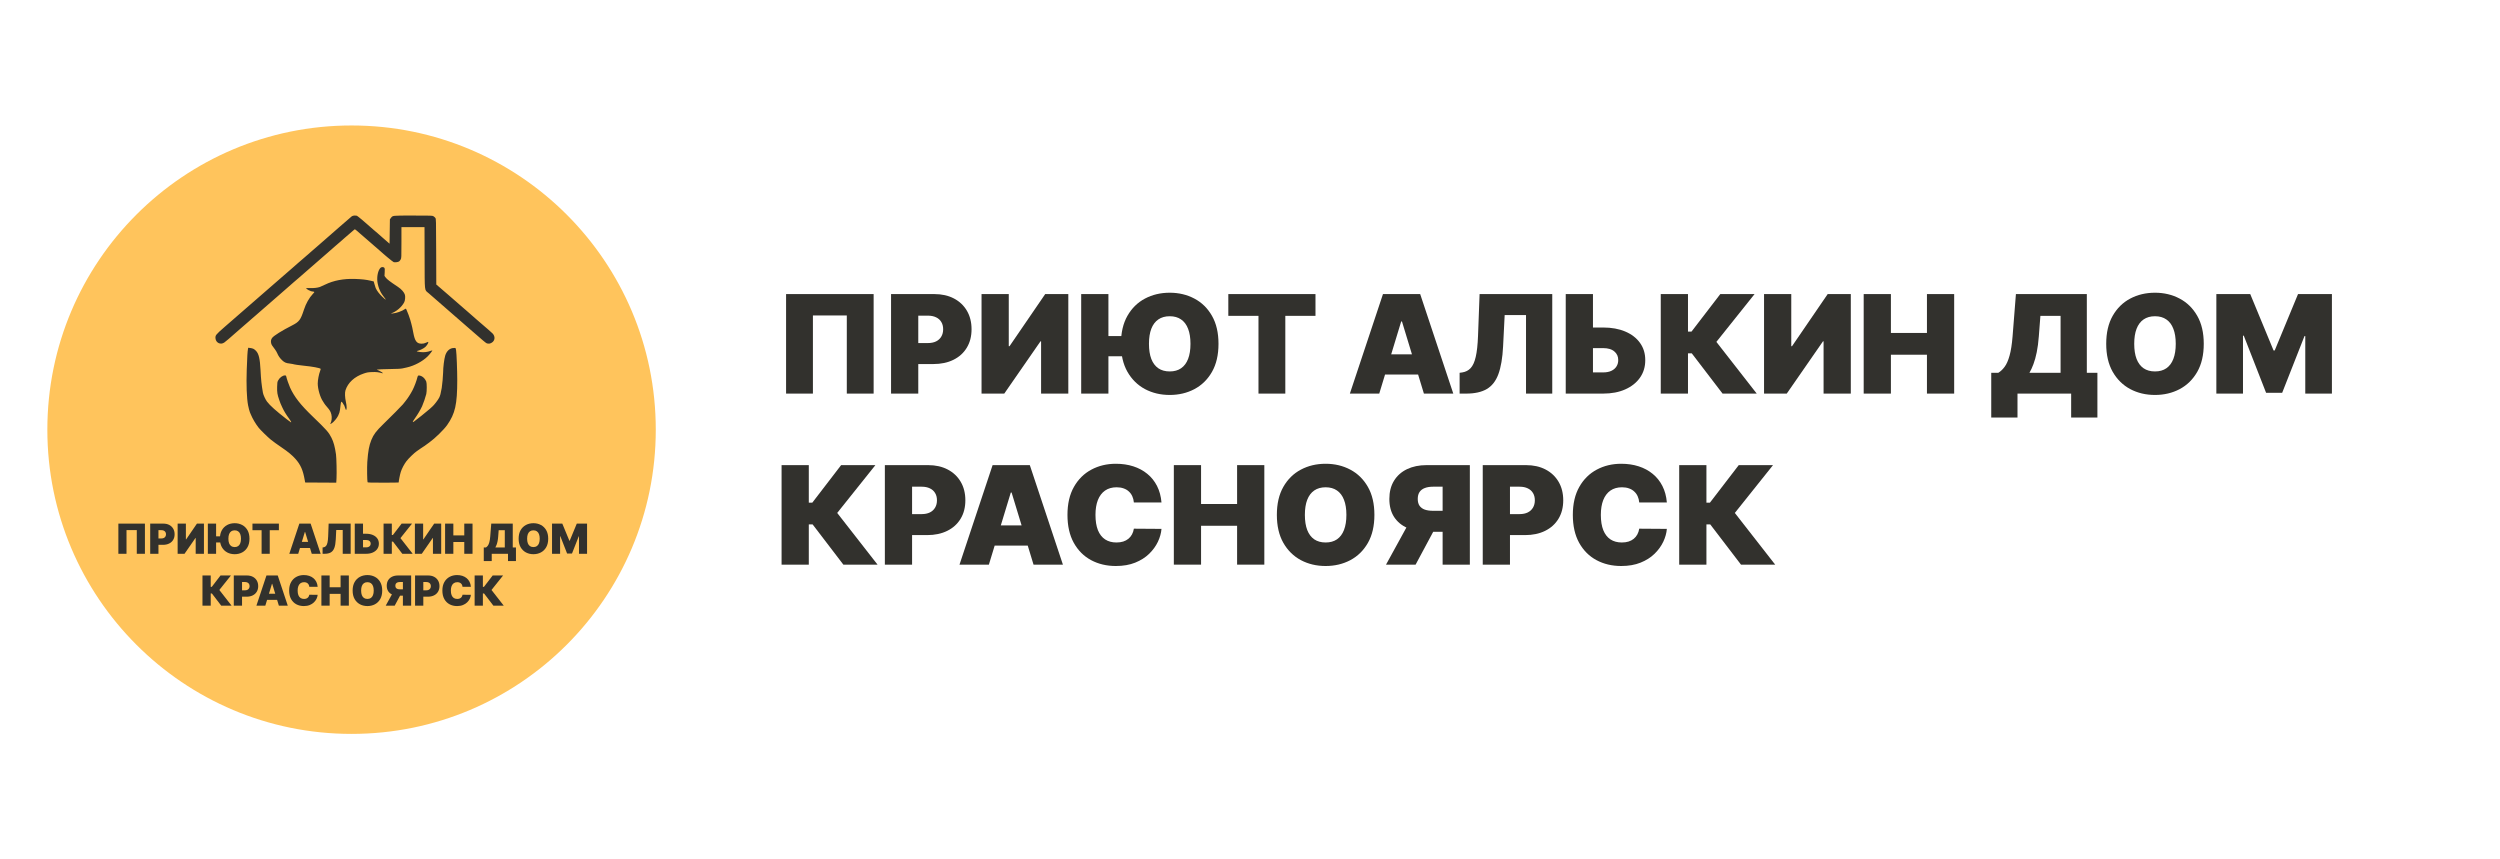 <?xml version="1.0" encoding="UTF-8"?> <svg xmlns="http://www.w3.org/2000/svg" width="1056" height="363" viewBox="0 0 1056 363" fill="none"><path d="M369.023 124.218V166.255H357.688V133.249H343.375V166.255H332.041V124.218H369.023Z" fill="#32312D"></path><path d="M376.381 166.255V124.218H394.665C397.809 124.218 400.56 124.834 402.918 126.065C405.276 127.297 407.11 129.028 408.419 131.258C409.73 133.489 410.384 136.096 410.384 139.079C410.384 142.089 409.709 144.696 408.357 146.899C407.02 149.102 405.138 150.799 402.711 151.99C400.298 153.18 397.478 153.775 394.252 153.775H383.331V144.908H391.935C393.286 144.908 394.437 144.675 395.389 144.21C396.354 143.731 397.092 143.054 397.602 142.178C398.126 141.302 398.388 140.269 398.388 139.079C398.388 137.875 398.126 136.848 397.602 136C397.092 135.138 396.354 134.481 395.389 134.029C394.437 133.564 393.286 133.331 391.935 133.331H387.881V166.255H376.381Z" fill="#32312D"></path><path d="M414.604 124.218H426.104V146.222H426.435L441.492 124.218H451.255V166.255H439.755V144.169H439.507L424.201 166.255H414.604V124.218Z" fill="#32312D"></path><path d="M468.195 124.218V166.255H456.694V124.218H468.195ZM477.212 141.952V150.491H463.313V141.952H477.212ZM514.693 145.237C514.693 149.917 513.773 153.864 511.941 157.08C510.106 160.282 507.632 162.711 504.516 164.367C501.4 166.009 497.924 166.83 494.092 166.83C490.23 166.83 486.741 166.002 483.625 164.346C480.522 162.677 478.053 160.241 476.22 157.039C474.399 153.823 473.489 149.889 473.489 145.237C473.489 140.557 474.399 136.616 476.22 133.414C478.053 130.198 480.522 127.769 483.625 126.127C486.741 124.472 490.23 123.644 494.092 123.644C497.924 123.644 501.4 124.472 504.516 126.127C507.632 127.769 510.106 130.198 511.941 133.414C513.773 136.616 514.693 140.557 514.693 145.237ZM502.858 145.237C502.858 142.719 502.52 140.598 501.847 138.874C501.183 137.136 500.198 135.822 498.888 134.933C497.594 134.029 495.993 133.578 494.092 133.578C492.187 133.578 490.581 134.029 489.271 134.933C487.973 135.822 486.988 137.136 486.311 138.874C485.651 140.598 485.322 142.719 485.322 145.237C485.322 147.755 485.651 149.882 486.311 151.62C486.988 153.344 487.973 154.658 489.271 155.561C490.581 156.45 492.187 156.895 494.092 156.895C495.993 156.895 497.594 156.45 498.888 155.561C500.198 154.658 501.183 153.344 501.847 151.62C502.52 149.882 502.858 147.755 502.858 145.237Z" fill="#32312D"></path><path d="M518.842 133.414V124.218H555.66V133.414H542.918V166.255H531.583V133.414H518.842Z" fill="#32312D"></path><path d="M582.596 166.255H570.185L584.167 124.218H599.886L613.868 166.255H601.456L592.191 135.795H591.861L582.596 166.255ZM580.279 149.67H603.609V158.209H580.279V149.67Z" fill="#32312D"></path><path d="M616.542 166.255V157.47L617.7 157.306C619.106 157.087 620.269 156.485 621.194 155.499C622.131 154.501 622.851 152.92 623.346 150.758C623.854 148.582 624.179 145.62 624.318 141.87L624.978 124.218H655.673V166.255H644.589V133.085H635.571L634.907 146.304C634.66 151.203 633.996 155.109 632.924 158.024C631.848 160.938 630.212 163.039 628.02 164.325C625.829 165.611 622.938 166.255 619.354 166.255H616.542Z" fill="#32312D"></path><path d="M668.401 138.34H677.167C680.739 138.34 683.855 138.907 686.519 140.044C689.192 141.179 691.267 142.78 692.742 144.846C694.231 146.913 694.969 149.341 694.956 152.133C694.969 154.924 694.231 157.381 692.742 159.502C691.267 161.623 689.192 163.278 686.519 164.469C683.855 165.66 680.739 166.255 677.167 166.255H661.366V124.218H672.866V157.306H677.167C678.56 157.306 679.728 157.08 680.665 156.628C681.615 156.176 682.331 155.554 682.817 154.76C683.312 153.967 683.555 153.064 683.538 152.051C683.555 150.614 683.017 149.423 681.928 148.48C680.838 147.522 679.25 147.043 677.167 147.043H668.401V138.34Z" fill="#32312D"></path><path d="M727.608 166.255L714.614 149.259H713.004V166.255H701.504V124.218H713.004V140.064H714.493L726.653 124.218H741.134L724.999 144.415L742.041 166.255H727.608Z" fill="#32312D"></path><path d="M745.131 124.218H756.632V146.222H756.961L772.016 124.218H781.78V166.255H770.28V144.169H770.033L754.726 166.255H745.131V124.218Z" fill="#32312D"></path><path d="M787.222 166.255V124.218H798.718V140.639H813.942V124.218H825.442V166.255H813.942V149.834H798.718V166.255H787.222Z" fill="#32312D"></path><path d="M841.1 176.353V157.47H844.081C845.07 156.868 845.969 156.019 846.767 154.924C847.583 153.83 848.269 152.263 848.837 150.224C849.414 148.185 849.844 145.455 850.117 142.034L851.524 124.218H881.476V157.47H885.942V176.353H874.854V166.255H852.188V176.353H841.1ZM857.235 157.47H870.388V133.414H861.865L861.205 142.034C861.01 144.607 860.715 146.858 860.316 148.787C859.93 150.703 859.465 152.372 858.931 153.796C858.406 155.205 857.842 156.43 857.235 157.47Z" fill="#32312D"></path><path d="M930.867 145.237C930.867 149.917 929.951 153.864 928.115 157.08C926.279 160.282 923.806 162.711 920.69 164.367C917.574 166.009 914.098 166.83 910.266 166.83C906.404 166.83 902.914 166.002 899.799 164.346C896.696 162.677 894.231 160.241 892.395 157.039C890.577 153.823 889.665 149.889 889.665 145.237C889.665 140.557 890.577 136.616 892.395 133.414C894.231 130.198 896.696 127.769 899.799 126.127C902.914 124.472 906.404 123.644 910.266 123.644C914.098 123.644 917.574 124.472 920.69 126.127C923.806 127.769 926.279 130.198 928.115 133.414C929.951 136.616 930.867 140.557 930.867 145.237ZM919.036 145.237C919.036 142.719 918.698 140.598 918.021 138.874C917.361 137.136 916.376 135.822 915.066 134.933C913.768 134.029 912.167 133.578 910.266 133.578C908.361 133.578 906.755 134.029 905.445 134.933C904.151 135.822 903.166 137.136 902.489 138.874C901.825 140.598 901.495 142.719 901.495 145.237C901.495 147.755 901.825 149.882 902.489 151.62C903.166 153.344 904.151 154.658 905.445 155.561C906.755 156.45 908.361 156.895 910.266 156.895C912.167 156.895 913.768 156.45 915.066 155.561C916.376 154.658 917.361 153.344 918.021 151.62C918.698 149.882 919.036 147.755 919.036 145.237Z" fill="#32312D"></path><path d="M936.187 124.218H950.499L960.346 148.028H960.841L970.688 124.218H985V166.255H973.747V141.952H973.417L963.987 165.926H957.2L947.77 141.788H947.44V166.255H936.187V124.218Z" fill="#32312D"></path><path d="M356.24 238.505L343.251 221.51H341.638V238.505H330.138V196.469H341.638V212.314H343.127L355.289 196.469H369.767L353.634 216.666L370.677 238.505H356.24Z" fill="#32312D"></path><path d="M373.765 238.505V196.469H392.049C395.192 196.469 397.943 197.084 400.301 198.316C402.659 199.547 404.493 201.278 405.803 203.509C407.113 205.739 407.768 208.346 407.768 211.329C407.768 214.339 407.092 216.946 405.741 219.149C404.403 221.352 402.521 223.049 400.095 224.24C397.681 225.43 394.861 226.025 391.635 226.025H380.714V217.158H389.318C390.67 217.158 391.821 216.925 392.773 216.46C393.738 215.982 394.475 215.304 394.985 214.428C395.51 213.553 395.772 212.519 395.772 211.329C395.772 210.125 395.51 209.098 394.985 208.25C394.475 207.388 393.738 206.731 392.773 206.28C391.821 205.815 390.67 205.582 389.318 205.582H385.264V238.505H373.765Z" fill="#32312D"></path><path d="M417.701 238.505H405.291L419.273 196.469H434.992L448.975 238.505H436.565L427.299 208.045H426.967L417.701 238.505ZM415.385 221.92H438.715V230.459H415.385V221.92Z" fill="#32312D"></path><path d="M490.612 212.232H478.947C478.86 211.274 478.643 210.406 478.283 209.625C477.94 208.845 477.455 208.175 476.835 207.614C476.228 207.039 475.49 206.601 474.622 206.3C473.753 205.986 472.767 205.828 471.664 205.828C469.734 205.828 468.099 206.293 466.762 207.224C465.438 208.155 464.432 209.489 463.742 211.227C463.067 212.964 462.729 215.051 462.729 217.487C462.729 220.059 463.074 222.214 463.763 223.952C464.466 225.677 465.48 226.976 466.804 227.852C468.127 228.714 469.72 229.145 471.581 229.145C472.643 229.145 473.594 229.016 474.435 228.755C475.277 228.482 476.008 228.092 476.628 227.586C477.248 227.079 477.753 226.47 478.139 225.759C478.539 225.033 478.808 224.219 478.947 223.316L490.612 223.398C490.473 225.177 489.969 226.99 489.101 228.838C488.234 230.671 486.997 232.368 485.4 233.928C483.811 235.474 481.845 236.719 479.502 237.663C477.159 238.608 474.435 239.08 471.333 239.08C467.445 239.08 463.956 238.252 460.867 236.596C457.792 234.941 455.358 232.505 453.566 229.289C451.787 226.073 450.898 222.139 450.898 217.487C450.898 212.807 451.808 208.866 453.628 205.664C455.448 202.448 457.903 200.019 460.991 198.377C464.08 196.722 467.527 195.894 471.333 195.894C474.008 195.894 476.469 196.256 478.717 196.982C480.964 197.707 482.935 198.767 484.632 200.163C486.328 201.545 487.695 203.249 488.728 205.274C489.761 207.299 490.39 209.619 490.612 212.232Z" fill="#32312D"></path><path d="M495.828 238.505V196.469H507.328V212.889H522.552V196.469H534.052V238.505H522.552V222.085H507.328V238.505H495.828Z" fill="#32312D"></path><path d="M580.548 217.487C580.548 222.167 579.628 226.114 577.797 229.33C575.961 232.532 573.487 234.961 570.371 236.617C567.255 238.259 563.779 239.08 559.947 239.08C556.085 239.08 552.596 238.252 549.48 236.596C546.377 234.927 543.908 232.491 542.076 229.289C540.254 226.073 539.347 222.139 539.347 217.487C539.347 212.807 540.254 208.866 542.076 205.664C543.908 202.448 546.377 200.019 549.48 198.377C552.596 196.722 556.085 195.894 559.947 195.894C563.779 195.894 567.255 196.722 570.371 198.377C573.487 200.019 575.961 202.448 577.797 205.664C579.628 208.866 580.548 212.807 580.548 217.487ZM568.718 217.487C568.718 214.969 568.379 212.848 567.702 211.124C567.038 209.386 566.053 208.073 564.743 207.183C563.449 206.28 561.848 205.828 559.947 205.828C558.042 205.828 556.436 206.28 555.126 207.183C553.833 208.073 552.843 209.386 552.171 211.124C551.507 212.848 551.177 214.969 551.177 217.487C551.177 220.005 551.507 222.132 552.171 223.87C552.843 225.595 553.833 226.908 555.126 227.811C556.436 228.7 558.042 229.145 559.947 229.145C561.848 229.145 563.449 228.7 564.743 227.811C566.053 226.908 567.038 225.595 567.702 223.87C568.379 222.132 568.718 220.005 568.718 217.487Z" fill="#32312D"></path><path d="M620.864 238.505H609.363V205.582H605.31C603.974 205.582 602.819 205.766 601.856 206.136C600.892 206.492 600.146 207.053 599.621 207.819C599.113 208.572 598.857 209.55 598.857 210.754C598.857 211.945 599.113 212.909 599.621 213.649C600.146 214.387 600.892 214.928 601.856 215.27C602.819 215.598 603.974 215.762 605.31 215.762H613.916V224.63H602.993C599.781 224.63 596.961 224.103 594.535 223.049C592.109 221.996 590.217 220.435 588.867 218.369C587.53 216.303 586.862 213.765 586.862 210.754C586.862 207.771 587.513 205.212 588.824 203.078C590.134 200.943 591.97 199.308 594.326 198.172C596.7 197.036 599.452 196.469 602.581 196.469H620.864V238.505ZM596.045 219.211H608.287L597.946 238.505H585.452L596.045 219.211Z" fill="#32312D"></path><path d="M626.31 238.505V196.469H644.593C647.735 196.469 650.487 197.084 652.847 198.316C655.204 199.547 657.035 201.278 658.346 203.509C659.656 205.739 660.312 208.346 660.312 211.329C660.312 214.339 659.635 216.946 658.285 219.149C656.948 221.352 655.065 223.049 652.639 224.24C650.226 225.43 647.405 226.025 644.181 226.025H633.258V217.158H641.864C643.213 217.158 644.363 216.925 645.318 216.46C646.281 215.982 647.019 215.304 647.531 214.428C648.052 213.553 648.317 212.519 648.317 211.329C648.317 210.125 648.052 209.098 647.531 208.25C647.019 207.388 646.281 206.731 645.318 206.28C644.363 205.815 643.213 205.582 641.864 205.582H637.81V238.505H626.31Z" fill="#32312D"></path><path d="M704.078 212.232H692.413C692.33 211.274 692.109 210.406 691.753 209.625C691.406 208.845 690.924 208.175 690.303 207.614C689.696 207.039 688.958 206.601 688.09 206.3C687.222 205.986 686.237 205.828 685.13 205.828C683.204 205.828 681.568 206.293 680.231 207.224C678.907 208.155 677.901 209.489 677.211 211.227C676.534 212.964 676.195 215.051 676.195 217.487C676.195 220.059 676.542 222.214 677.232 223.952C677.935 225.677 678.946 226.976 680.27 227.852C681.594 228.714 683.186 229.145 685.048 229.145C686.111 229.145 687.062 229.016 687.904 228.755C688.745 228.482 689.475 228.092 690.095 227.586C690.716 227.079 691.219 226.47 691.605 225.759C692.005 225.033 692.274 224.219 692.413 223.316L704.078 223.398C703.939 225.177 703.435 226.99 702.567 228.838C701.699 230.671 700.467 232.368 698.866 233.928C697.282 235.474 695.316 236.719 692.972 237.663C690.629 238.608 687.904 239.08 684.801 239.08C680.912 239.08 677.423 238.252 674.338 236.596C671.261 234.941 668.826 232.505 667.034 229.289C665.255 226.073 664.365 222.139 664.365 217.487C664.365 212.807 665.276 208.866 667.095 205.664C668.917 202.448 671.369 200.019 674.459 198.377C677.549 196.722 680.995 195.894 684.801 195.894C687.478 195.894 689.939 196.256 692.187 196.982C694.435 197.707 696.405 198.767 698.102 200.163C699.799 201.545 701.161 203.249 702.194 205.274C703.231 207.299 703.856 209.619 704.078 212.232Z" fill="#32312D"></path><path d="M735.397 238.505L722.409 221.51H720.794V238.505H709.294V196.469H720.794V212.314H722.283L734.447 196.469H748.924L732.793 216.666L749.836 238.505H735.397Z" fill="#32312D"></path><g clip-path="url(#clip0_112_227)"><g clip-path="url(#clip1_112_227)"><circle cx="148.5" cy="181.5" r="128.5" fill="#FFC45C"></circle><path d="M61.213 221.174V233.92H57.776V223.913H53.437V233.92H50V221.174H61.213Z" fill="#32312D"></path><path d="M63.444 233.92V221.174H68.987C69.941 221.174 70.775 221.361 71.49 221.734C72.205 222.108 72.761 222.633 73.158 223.309C73.555 223.985 73.754 224.776 73.754 225.68C73.754 226.593 73.549 227.383 73.139 228.051C72.734 228.719 72.163 229.234 71.427 229.595C70.695 229.955 69.84 230.136 68.862 230.136H65.551V227.447H68.16C68.569 227.447 68.918 227.377 69.207 227.236C69.5 227.091 69.723 226.885 69.878 226.62C70.037 226.354 70.116 226.041 70.116 225.68C70.116 225.315 70.037 225.004 69.878 224.747C69.723 224.485 69.5 224.286 69.207 224.149C68.918 224.008 68.569 223.937 68.16 223.937H66.931V233.92H63.444Z" fill="#32312D"></path><path d="M75.033 221.174H78.52V227.846H78.62L83.186 221.174H86.145V233.92H82.659V227.223H82.583L77.943 233.92H75.033V221.174Z" fill="#32312D"></path><path d="M91.281 221.174V233.92H87.795V221.174H91.281ZM94.016 226.551V229.14H89.801V226.551H94.016ZM105.38 227.547C105.38 228.966 105.101 230.163 104.545 231.138C103.989 232.109 103.239 232.845 102.294 233.347C101.349 233.845 100.295 234.094 99.133 234.094C97.962 234.094 96.904 233.843 95.96 233.341C95.019 232.835 94.27 232.096 93.715 231.125C93.163 230.15 92.887 228.957 92.887 227.547C92.887 226.128 93.163 224.933 93.715 223.962C94.27 222.987 95.019 222.251 95.96 221.753C96.904 221.251 97.962 221 99.133 221C100.295 221 101.349 221.251 102.294 221.753C103.239 222.251 103.989 222.987 104.545 223.962C105.101 224.933 105.38 226.128 105.38 227.547ZM101.791 227.547C101.791 226.784 101.689 226.141 101.485 225.618C101.284 225.091 100.985 224.692 100.587 224.423C100.195 224.149 99.71 224.012 99.133 224.012C98.556 224.012 98.069 224.149 97.672 224.423C97.278 224.692 96.98 225.091 96.774 225.618C96.574 226.141 96.474 226.784 96.474 227.547C96.474 228.31 96.574 228.956 96.774 229.482C96.98 230.005 97.278 230.403 97.672 230.677C98.069 230.947 98.556 231.082 99.133 231.082C99.71 231.082 100.195 230.947 100.587 230.677C100.985 230.403 101.284 230.005 101.485 229.482C101.689 228.956 101.791 228.31 101.791 227.547Z" fill="#32312D"></path><path d="M106.638 223.962V221.174H117.801V223.962H113.938V233.92H110.501V223.962H106.638Z" fill="#32312D"></path><path d="M125.968 233.92H122.205L126.444 221.174H131.21L135.449 233.92H131.686L128.877 224.684H128.777L125.968 233.92ZM125.265 228.891H132.339V231.48H125.265V228.891Z" fill="#32312D"></path><path d="M136.26 233.92V231.256L136.611 231.206C137.038 231.14 137.39 230.957 137.67 230.659C137.955 230.356 138.173 229.877 138.323 229.221C138.477 228.561 138.576 227.663 138.618 226.526L138.818 221.174H148.124V233.92H144.764V223.863H142.03L141.828 227.871C141.753 229.356 141.552 230.54 141.227 231.424C140.901 232.308 140.405 232.945 139.74 233.335C139.076 233.725 138.199 233.92 137.113 233.92H136.26Z" fill="#32312D"></path><path d="M151.984 225.456H154.641C155.724 225.456 156.669 225.628 157.477 225.973C158.287 226.317 158.916 226.802 159.364 227.429C159.815 228.055 160.039 228.792 160.035 229.638C160.039 230.484 159.815 231.229 159.364 231.872C158.916 232.515 158.287 233.017 157.477 233.378C156.669 233.739 155.724 233.92 154.641 233.92H149.851V221.174H153.337V231.206H154.641C155.064 231.206 155.418 231.138 155.702 231.001C155.99 230.864 156.207 230.675 156.355 230.435C156.505 230.194 156.578 229.92 156.573 229.613C156.578 229.178 156.415 228.817 156.085 228.53C155.755 228.24 155.273 228.095 154.641 228.095H151.984V225.456Z" fill="#32312D"></path><path d="M169.935 233.92L165.995 228.767H165.507V233.92H162.02V221.174H165.507V225.979H165.958L169.645 221.174H174.036L169.144 227.298L174.311 233.92H169.935Z" fill="#32312D"></path><path d="M175.248 221.174H178.735V227.846H178.835L183.399 221.174H186.36V233.92H182.873V227.223H182.798L178.157 233.92H175.248V221.174Z" fill="#32312D"></path><path d="M188.01 233.92V221.174H191.495V226.153H196.111V221.174H199.598V233.92H196.111V228.941H191.495V233.92H188.01Z" fill="#32312D"></path><path d="M204.345 236.982V231.256H205.249C205.549 231.074 205.822 230.816 206.064 230.484C206.311 230.153 206.519 229.677 206.691 229.059C206.866 228.441 206.997 227.613 207.079 226.576L207.506 221.174H216.587V231.256H217.941V236.982H214.579V233.92H207.707V236.982H204.345ZM209.237 231.256H213.226V223.962H210.641L210.441 226.576C210.382 227.356 210.293 228.039 210.172 228.624C210.054 229.205 209.914 229.711 209.752 230.142C209.593 230.569 209.422 230.941 209.237 231.256Z" fill="#32312D"></path><path d="M231.562 227.547C231.562 228.966 231.285 230.163 230.728 231.138C230.172 232.109 229.422 232.845 228.477 233.347C227.532 233.845 226.478 234.094 225.316 234.094C224.145 234.094 223.087 233.843 222.143 233.341C221.202 232.835 220.455 232.096 219.898 231.125C219.347 230.15 219.07 228.957 219.07 227.547C219.07 226.128 219.347 224.933 219.898 223.962C220.455 222.987 221.202 222.251 222.143 221.753C223.087 221.251 224.145 221 225.316 221C226.478 221 227.532 221.251 228.477 221.753C229.422 222.251 230.172 222.987 230.728 223.962C231.285 224.933 231.562 226.128 231.562 227.547ZM227.976 227.547C227.976 226.784 227.873 226.141 227.668 225.618C227.468 225.091 227.169 224.692 226.772 224.423C226.378 224.149 225.893 224.012 225.316 224.012C224.739 224.012 224.252 224.149 223.855 224.423C223.462 224.692 223.164 225.091 222.959 225.618C222.757 226.141 222.657 226.784 222.657 227.547C222.657 228.31 222.757 228.956 222.959 229.482C223.164 230.005 223.462 230.403 223.855 230.677C224.252 230.947 224.739 231.082 225.316 231.082C225.893 231.082 226.378 230.947 226.772 230.677C227.169 230.403 227.468 230.005 227.668 229.482C227.873 228.956 227.976 228.31 227.976 227.547Z" fill="#32312D"></path><path d="M233.176 221.174H237.515L240.501 228.393H240.651L243.636 221.174H247.976V233.92H244.564V226.551H244.464L241.605 233.82H239.547L236.687 226.502H236.587V233.92H233.176V221.174Z" fill="#32312D"></path><path d="M93.438 255.826L89.499 250.673H89.01V255.826H85.523V243.08H89.01V247.885H89.462L93.149 243.08H97.539L92.648 249.204L97.815 255.826H93.438Z" fill="#32312D"></path><path d="M98.751 255.826V243.08H104.295C105.248 243.08 106.082 243.267 106.797 243.64C107.512 244.014 108.068 244.539 108.465 245.215C108.862 245.891 109.061 246.682 109.061 247.586C109.061 248.499 108.856 249.289 108.446 249.957C108.041 250.625 107.47 251.14 106.734 251.5C106.002 251.861 105.147 252.042 104.169 252.042H100.858V249.353H103.467C103.877 249.353 104.226 249.283 104.514 249.142C104.807 248.997 105.031 248.791 105.185 248.526C105.344 248.26 105.424 247.947 105.424 247.586C105.424 247.221 105.344 246.91 105.185 246.652C105.031 246.391 104.807 246.192 104.514 246.055C104.226 245.914 103.877 245.843 103.467 245.843H102.238V255.826H98.751Z" fill="#32312D"></path><path d="M112.072 255.826H108.31L112.549 243.08H117.315L121.554 255.826H117.792L114.982 246.59H114.882L112.072 255.826ZM111.37 250.797H118.444V253.386H111.37V250.797Z" fill="#32312D"></path><path d="M134.179 247.86H130.642C130.616 247.569 130.55 247.306 130.441 247.069C130.337 246.833 130.19 246.63 130.002 246.46C129.818 246.285 129.594 246.153 129.331 246.061C129.067 245.966 128.768 245.918 128.434 245.918C127.849 245.918 127.353 246.059 126.948 246.341C126.546 246.624 126.241 247.028 126.032 247.555C125.827 248.082 125.725 248.715 125.725 249.453C125.725 250.233 125.829 250.886 126.038 251.413C126.252 251.936 126.559 252.33 126.96 252.596C127.362 252.857 127.844 252.988 128.409 252.988C128.731 252.988 129.019 252.949 129.274 252.87C129.529 252.787 129.751 252.668 129.939 252.515C130.127 252.361 130.28 252.177 130.397 251.961C130.518 251.741 130.6 251.494 130.642 251.22L134.179 251.245C134.137 251.785 133.984 252.334 133.721 252.895C133.458 253.45 133.083 253.965 132.598 254.438C132.117 254.907 131.521 255.284 130.81 255.57C130.1 255.857 129.274 256 128.333 256C127.155 256 126.097 255.749 125.16 255.247C124.228 254.745 123.49 254.006 122.947 253.031C122.407 252.056 122.138 250.864 122.138 249.453C122.138 248.034 122.414 246.839 122.965 245.868C123.517 244.893 124.262 244.157 125.198 243.659C126.134 243.157 127.18 242.906 128.333 242.906C129.145 242.906 129.891 243.016 130.572 243.236C131.254 243.456 131.851 243.777 132.366 244.2C132.88 244.62 133.295 245.136 133.608 245.75C133.921 246.364 134.112 247.067 134.179 247.86Z" fill="#32312D"></path><path d="M135.76 255.826V243.08H139.247V248.059H143.863V243.08H147.35V255.826H143.863V250.847H139.247V255.826H135.76Z" fill="#32312D"></path><path d="M161.447 249.453C161.447 250.872 161.168 252.069 160.613 253.044C160.056 254.015 159.306 254.751 158.362 255.253C157.417 255.751 156.363 256 155.201 256C154.03 256 152.972 255.749 152.027 255.247C151.087 254.741 150.338 254.002 149.783 253.031C149.23 252.056 148.955 250.864 148.955 249.453C148.955 248.034 149.23 246.839 149.783 245.868C150.338 244.893 151.087 244.157 152.027 243.659C152.972 243.157 154.03 242.906 155.201 242.906C156.363 242.906 157.417 243.157 158.362 243.659C159.306 244.157 160.056 244.893 160.613 245.868C161.168 246.839 161.447 248.034 161.447 249.453ZM157.86 249.453C157.86 248.69 157.758 248.047 157.552 247.524C157.351 246.997 157.052 246.599 156.655 246.329C156.263 246.055 155.777 245.918 155.201 245.918C154.624 245.918 154.137 246.055 153.739 246.329C153.347 246.599 153.047 246.997 152.843 247.524C152.642 248.047 152.542 248.69 152.542 249.453C152.542 250.216 152.642 250.862 152.843 251.389C153.047 251.911 153.347 252.31 153.739 252.583C154.137 252.853 154.624 252.988 155.201 252.988C155.777 252.988 156.263 252.853 156.655 252.583C157.052 252.31 157.351 251.911 157.552 251.389C157.758 250.862 157.86 250.216 157.86 249.453Z" fill="#32312D"></path><path d="M173.671 255.826H170.184V245.843H168.955C168.55 245.843 168.2 245.899 167.908 246.012C167.616 246.119 167.389 246.289 167.23 246.522C167.076 246.75 166.998 247.047 166.998 247.412C166.998 247.773 167.076 248.065 167.23 248.289C167.389 248.513 167.616 248.677 167.908 248.781C168.2 248.88 168.55 248.93 168.955 248.93H171.564V251.619H168.252C167.279 251.619 166.423 251.459 165.688 251.14C164.952 250.82 164.379 250.347 163.969 249.721C163.564 249.094 163.362 248.325 163.362 247.412C163.362 246.507 163.559 245.731 163.956 245.084C164.354 244.437 164.91 243.941 165.625 243.597C166.344 243.252 167.179 243.08 168.127 243.08H173.671V255.826ZM166.146 249.976H169.858L166.722 255.826H162.934L166.146 249.976Z" fill="#32312D"></path><path d="M175.322 255.826V243.08H180.866C181.818 243.08 182.652 243.267 183.368 243.64C184.083 244.014 184.638 244.539 185.035 245.215C185.433 245.891 185.631 246.682 185.631 247.586C185.631 248.499 185.426 249.289 185.017 249.957C184.612 250.625 184.041 251.14 183.305 251.5C182.573 251.861 181.718 252.042 180.741 252.042H177.429V249.353H180.038C180.447 249.353 180.796 249.283 181.085 249.142C181.377 248.997 181.601 248.791 181.756 248.526C181.914 248.26 181.994 247.947 181.994 247.586C181.994 247.221 181.914 246.91 181.756 246.652C181.601 246.391 181.377 246.192 181.085 246.055C180.796 245.914 180.447 245.843 180.038 245.843H178.809V255.826H175.322Z" fill="#32312D"></path><path d="M198.901 247.86H195.364C195.339 247.569 195.272 247.306 195.164 247.069C195.059 246.833 194.913 246.63 194.725 246.46C194.541 246.285 194.317 246.153 194.054 246.061C193.791 245.966 193.492 245.918 193.156 245.918C192.572 245.918 192.076 246.059 191.671 246.341C191.269 246.624 190.964 247.028 190.755 247.555C190.55 248.082 190.447 248.715 190.447 249.453C190.447 250.233 190.552 250.886 190.762 251.413C190.975 251.936 191.281 252.33 191.683 252.596C192.084 252.857 192.567 252.988 193.131 252.988C193.454 252.988 193.742 252.949 193.997 252.87C194.252 252.787 194.473 252.668 194.662 252.515C194.85 252.361 195.002 252.177 195.12 251.961C195.241 251.741 195.322 251.494 195.364 251.22L198.901 251.245C198.859 251.785 198.706 252.334 198.443 252.895C198.18 253.45 197.806 253.965 197.321 254.438C196.841 254.907 196.244 255.284 195.534 255.57C194.823 255.857 193.997 256 193.056 256C191.877 256 190.819 255.749 189.884 255.247C188.951 254.745 188.213 254.006 187.67 253.031C187.13 252.056 186.86 250.864 186.86 249.453C186.86 248.034 187.137 246.839 187.688 245.868C188.241 244.893 188.984 244.157 189.921 243.659C190.858 243.157 191.902 242.906 193.056 242.906C193.868 242.906 194.614 243.016 195.296 243.236C195.977 243.456 196.575 243.777 197.089 244.2C197.604 244.62 198.017 245.136 198.33 245.75C198.644 246.364 198.834 247.067 198.901 247.86Z" fill="#32312D"></path><path d="M208.397 255.826L204.459 250.673H203.97V255.826H200.483V243.08H203.97V247.885H204.421L208.109 243.08H212.499L207.608 249.204L212.775 255.826H208.397Z" fill="#32312D"></path><path fill-rule="evenodd" clip-rule="evenodd" d="M149.227 91.114C148.963 91.179 148.636 91.329 148.499 91.447C148.362 91.565 147.137 92.625 145.777 93.803C144.416 94.981 143.135 96.089 142.931 96.265C142.726 96.441 142.264 96.847 141.903 97.167C139.936 98.917 139.085 99.66 138.587 100.066C138.101 100.463 135.352 102.865 133.917 104.147C133.637 104.398 132.72 105.19 131.88 105.909C131.039 106.627 129.762 107.742 129.042 108.386C128.322 109.031 127.536 109.709 127.296 109.895C127.056 110.08 126.401 110.643 125.841 111.146C125.28 111.649 124.2 112.599 123.44 113.257C122.679 113.914 121.668 114.792 121.192 115.206C120.717 115.621 120.063 116.19 119.739 116.47C119.415 116.751 119.076 117.046 118.987 117.126C118.897 117.206 118.634 117.435 118.401 117.635C118.169 117.836 117.227 118.655 116.307 119.455C115.388 120.255 114.472 121.05 114.272 121.222C113.656 121.75 100.163 133.494 94.841 138.135C91.125 141.375 90.914 141.638 91.019 142.909C91.177 144.819 93.18 145.772 94.739 144.678C95.313 144.276 97.599 142.339 98.701 141.322C99.061 140.99 100.306 139.903 101.466 138.906C102.627 137.91 103.609 137.057 103.649 137.01C103.689 136.964 104.213 136.512 104.813 136.005C105.413 135.499 105.97 135.008 106.05 134.915C106.13 134.822 106.374 134.609 106.592 134.44C106.81 134.272 107.465 133.71 108.047 133.191C108.63 132.671 110.874 130.714 113.035 128.842C115.196 126.969 117.193 125.231 117.473 124.979C117.753 124.727 119.325 123.355 120.966 121.929C122.606 120.504 123.982 119.298 124.022 119.251C124.062 119.204 124.487 118.838 124.967 118.438C125.448 118.039 125.912 117.645 125.998 117.564C126.085 117.483 127.062 116.63 128.17 115.669C129.278 114.707 131.045 113.167 132.097 112.245C133.149 111.324 134.241 110.373 134.524 110.133C134.806 109.893 135.456 109.327 135.969 108.876C136.481 108.425 137.751 107.317 138.792 106.415C139.832 105.512 141.16 104.349 141.742 103.829C142.325 103.31 142.98 102.748 143.197 102.58C143.416 102.413 143.627 102.235 143.667 102.185C143.733 102.103 144.787 101.173 145.704 100.389C145.904 100.218 146.821 99.428 147.741 98.634C148.662 97.84 149.529 97.094 149.669 96.975C149.9 96.778 150.006 96.83 150.833 97.542C151.333 97.972 151.776 98.365 151.816 98.413C151.856 98.462 153.329 99.736 155.09 101.245C158.495 104.162 159.938 105.415 160.5 105.943C162.017 107.366 166.002 110.655 166.301 110.73C166.927 110.887 168.181 110.715 168.595 110.415C168.808 110.26 169.115 109.866 169.276 109.541C169.557 108.974 169.569 108.671 169.569 102.439V95.929H174.442H179.314L179.353 108.858C179.398 123.771 179.235 122.297 180.998 123.802C181.577 124.297 183.999 126.406 186.381 128.489C188.763 130.572 191.056 132.572 191.476 132.932C191.896 133.293 192.885 134.153 193.674 134.844C194.463 135.536 195.959 136.839 196.999 137.741C198.04 138.643 199.153 139.61 199.473 139.89C203.82 143.694 205.171 144.828 205.542 144.984C206.277 145.294 206.989 145.212 207.747 144.73C209.129 143.853 209.269 142.115 208.061 140.85C207.691 140.462 205.786 138.8 201.09 134.769C200.634 134.378 200.078 133.886 199.853 133.677C199.629 133.467 199.097 133.001 198.67 132.641C198.243 132.28 197.584 131.703 197.203 131.359C196.824 131.014 196.254 130.523 195.937 130.266C195.34 129.783 192.387 127.214 191.974 126.819C191.582 126.444 190.812 125.774 189.287 124.48C188.486 123.8 187.668 123.096 187.468 122.914C187.268 122.732 186.471 122.044 185.697 121.384L184.29 120.185L184.241 106.319C184.194 92.489 184.193 92.453 183.887 92.043C183.719 91.816 183.359 91.5 183.087 91.34C182.609 91.058 182.331 91.049 174.517 91.049C165.489 91.049 165.936 90.999 165.102 92.093L164.694 92.628L164.621 97.786L164.549 102.943L162.002 100.727C160.601 99.508 159.423 98.469 159.383 98.417C159.343 98.365 159.114 98.172 158.873 97.988C158.633 97.804 158.208 97.446 157.928 97.192C157.647 96.938 156.96 96.337 156.399 95.856C155.839 95.375 155.348 94.944 155.308 94.897C154.934 94.461 150.896 91.121 150.743 91.121C150.633 91.121 150.354 91.093 150.124 91.058C149.894 91.024 149.49 91.049 149.227 91.114ZM160.689 113.156C159.688 114.228 159.143 116.709 159.408 118.99C159.532 120.051 160.117 122.123 160.405 122.516C160.463 122.596 160.558 122.813 160.614 122.997C160.744 123.422 161.992 125.315 162.595 126.002C163.092 126.569 162.985 126.705 162.425 126.219C160.981 124.966 159.97 123.843 159.222 122.662C158.731 121.886 158.661 121.714 158.224 120.188L157.85 118.88L156.47 118.555C154.616 118.118 152.8 117.915 149.932 117.823C145.089 117.667 140.923 118.464 137.264 120.247C136.343 120.695 135.361 121.138 135.081 121.231C134.05 121.572 132.492 121.744 130.897 121.693C129.997 121.665 129.26 121.688 129.26 121.744C129.26 121.905 130.525 122.734 130.77 122.734C130.89 122.734 131.028 122.796 131.074 122.872C131.121 122.947 131.468 123.051 131.847 123.101C132.999 123.256 133 123.257 132.144 124.158C130.61 125.774 129.23 128.217 128.382 130.82C126.966 135.168 126.381 135.938 123.311 137.498C119.111 139.632 115.734 141.742 114.961 142.712C114.459 143.343 114.311 144.197 114.554 145.06C114.727 145.675 114.931 145.997 116.14 147.573C116.487 148.026 116.908 148.735 117.077 149.15C117.542 150.297 118.217 151.276 119.163 152.174C120.137 153.098 120.86 153.412 122.341 153.553C122.897 153.605 123.496 153.703 123.672 153.77C124.145 153.95 126.472 154.3 128.46 154.491C131.987 154.829 135.22 155.441 135.45 155.813C135.489 155.877 135.389 156.265 135.227 156.676C134.699 158.019 134.213 160.567 134.213 161.996C134.214 164.331 135.287 167.977 136.443 169.571C136.618 169.812 136.849 170.182 136.956 170.394C137.064 170.607 137.576 171.262 138.095 171.851C139.28 173.196 139.665 173.851 139.967 175.034C140.289 176.293 140.097 178.07 139.546 178.931C139.378 179.194 139.562 179.156 140.116 178.813C140.917 178.318 142.304 176.683 142.806 175.644C143.305 174.61 143.511 173.967 143.608 173.141C143.641 172.86 143.744 171.988 143.837 171.204C143.93 170.419 144.068 169.739 144.144 169.692C144.299 169.596 144.963 170.348 144.971 170.627C144.974 170.728 145.032 170.81 145.1 170.81C145.237 170.81 145.575 171.573 145.857 172.521C145.959 172.862 146.089 173.141 146.148 173.141C146.533 173.141 146.517 171.567 146.114 169.79C145.686 167.896 145.61 165.884 145.928 164.871C146.941 161.648 149.758 159.067 153.702 157.75C155.046 157.301 155.469 157.228 157.127 157.162C158.926 157.09 159.867 157.195 161.403 157.642C161.662 157.717 161.733 157.691 161.683 157.542C161.612 157.328 159.612 156.252 159.24 156.226C159.118 156.218 159.248 156.155 159.528 156.086C159.808 156.018 162.068 155.931 164.549 155.894C167.887 155.844 169.324 155.768 170.078 155.6C170.638 155.476 171.424 155.302 171.824 155.214C174.992 154.517 178.546 152.628 180.656 150.52C181.529 149.647 182.728 148.097 182.617 147.985C182.594 147.963 182.252 148.067 181.857 148.217C180.533 148.72 179.027 148.889 177.547 148.702C176.043 148.511 175.669 148.318 176.507 148.161C177.293 148.015 179.005 147.151 179.622 146.59C180.25 146.019 180.919 144.991 180.919 144.599C180.919 144.331 180.864 144.339 179.977 144.742C179.24 145.076 178.825 145.17 178.078 145.17C176.04 145.17 175.227 144.09 174.573 140.52C174.276 138.894 173.981 137.554 173.72 136.647C173.606 136.246 173.405 135.525 173.276 135.044C173.037 134.161 172.259 132.078 171.733 130.916C171.457 130.306 171.436 130.292 171.126 130.509C169.791 131.447 167.476 132.278 165.858 132.401C165.217 132.449 164.983 132.433 165.226 132.357C167.343 131.695 169.727 129.663 170.756 127.642C171.111 126.946 171.258 125.341 171.041 124.54C170.762 123.51 169.595 122.172 168.127 121.199C164.643 118.89 163.46 117.981 162.844 117.14L162.406 116.543L162.496 115.01C162.569 113.753 162.544 113.419 162.358 113.153C162.041 112.699 161.113 112.701 160.689 113.156ZM104.739 147.449C104.551 148.392 104.407 150.836 104.222 156.206C104.003 162.573 104.214 168.189 104.785 171.174C104.972 172.15 105.38 173.727 105.538 174.087C105.609 174.248 105.773 174.641 105.903 174.962C106.648 176.798 107.997 179.087 109.293 180.716C110.033 181.647 113.12 184.669 114.337 185.654C115.398 186.514 116.983 187.661 119.001 189.031C121.733 190.884 123.406 192.271 124.781 193.819C126.979 196.294 127.983 198.57 128.706 202.714L128.896 203.806L135.467 203.844L142.036 203.882L142.145 202.023C142.275 199.793 142.132 193.395 141.919 191.905C141.46 188.699 140.922 186.722 140.018 184.921C138.848 182.589 137.985 181.612 132.025 175.88C126.924 170.974 124.287 167.593 122.513 163.681C121.991 162.532 121.079 159.875 120.896 158.973C120.83 158.648 120.736 158.572 120.399 158.572C119.353 158.572 118.103 159.499 117.45 160.757C117.152 161.331 117.103 161.659 117.061 163.379C117.002 165.799 117.132 166.583 118.016 169.134C118.445 170.372 118.461 170.41 119.217 172.048C119.942 173.616 120.843 175.105 122.083 176.783C122.933 177.932 123.163 178.386 122.894 178.384C122.834 178.384 122.065 177.825 121.184 177.142C116.586 173.577 114.069 171.328 112.784 169.635C112.125 168.766 111.211 166.79 111.06 165.906C110.456 162.375 110.26 160.521 110.047 156.314C109.805 151.512 109.308 149.409 108.131 148.199C107.341 147.387 106.825 147.134 105.669 146.99L104.851 146.889L104.739 147.449ZM191.091 147.05C189.698 147.332 188.587 148.484 188.064 150.189C187.616 151.654 187.178 155.169 187.175 157.334C187.173 158.57 186.808 162.62 186.587 163.863C186.139 166.383 185.969 167.031 185.511 167.969C185.047 168.918 183.353 171.124 182.622 171.731C182.446 171.877 181.975 172.307 181.574 172.687C180.804 173.419 175.45 177.709 174.771 178.138C174.098 178.565 174.272 178.083 175.31 176.646C176.37 175.179 177.603 173.096 178.291 171.607C178.803 170.499 179.767 167.685 180.061 166.439C180.326 165.314 180.324 161.851 180.058 161.194C179.64 160.162 178.865 159.277 178.056 158.906C177.002 158.423 176.527 158.493 176.368 159.155C175.964 160.838 175.048 163.285 174.241 164.837C173.43 166.394 172.296 168.156 171.336 169.353C170.982 169.793 170.461 170.449 170.178 170.81C169.71 171.405 165.16 175.992 161.919 179.135C158.926 182.037 157.81 183.515 156.871 185.815C155.913 188.159 155.461 190.605 155.148 195.138C154.993 197.377 155.071 203.18 155.264 203.682C155.326 203.844 156.503 203.879 161.872 203.879C165.465 203.879 168.405 203.843 168.405 203.798C168.405 203.147 168.979 200.282 169.308 199.29C169.792 197.831 170.67 196.166 171.654 194.841C172.507 193.691 174.984 191.292 176.066 190.565C176.317 190.396 177.059 189.881 177.714 189.42C178.369 188.96 178.936 188.583 178.973 188.583C179.01 188.583 179.119 188.515 179.216 188.432C179.312 188.349 180.276 187.649 181.356 186.876C183.71 185.193 187.503 181.495 188.868 179.551C192.266 174.711 193.137 170.85 193.142 160.612C193.144 156.476 192.867 149.292 192.656 148.01C192.493 147.02 192.476 146.99 192.052 146.968C191.812 146.955 191.379 146.992 191.091 147.05Z" fill="#32312D"></path></g></g><defs><clipPath id="clip0_112_227"><rect width="257" height="257" fill="white" transform="translate(20 53)"></rect></clipPath><clipPath id="clip1_112_227"><rect width="257" height="257" fill="white" transform="translate(20 53)"></rect></clipPath></defs></svg> 
